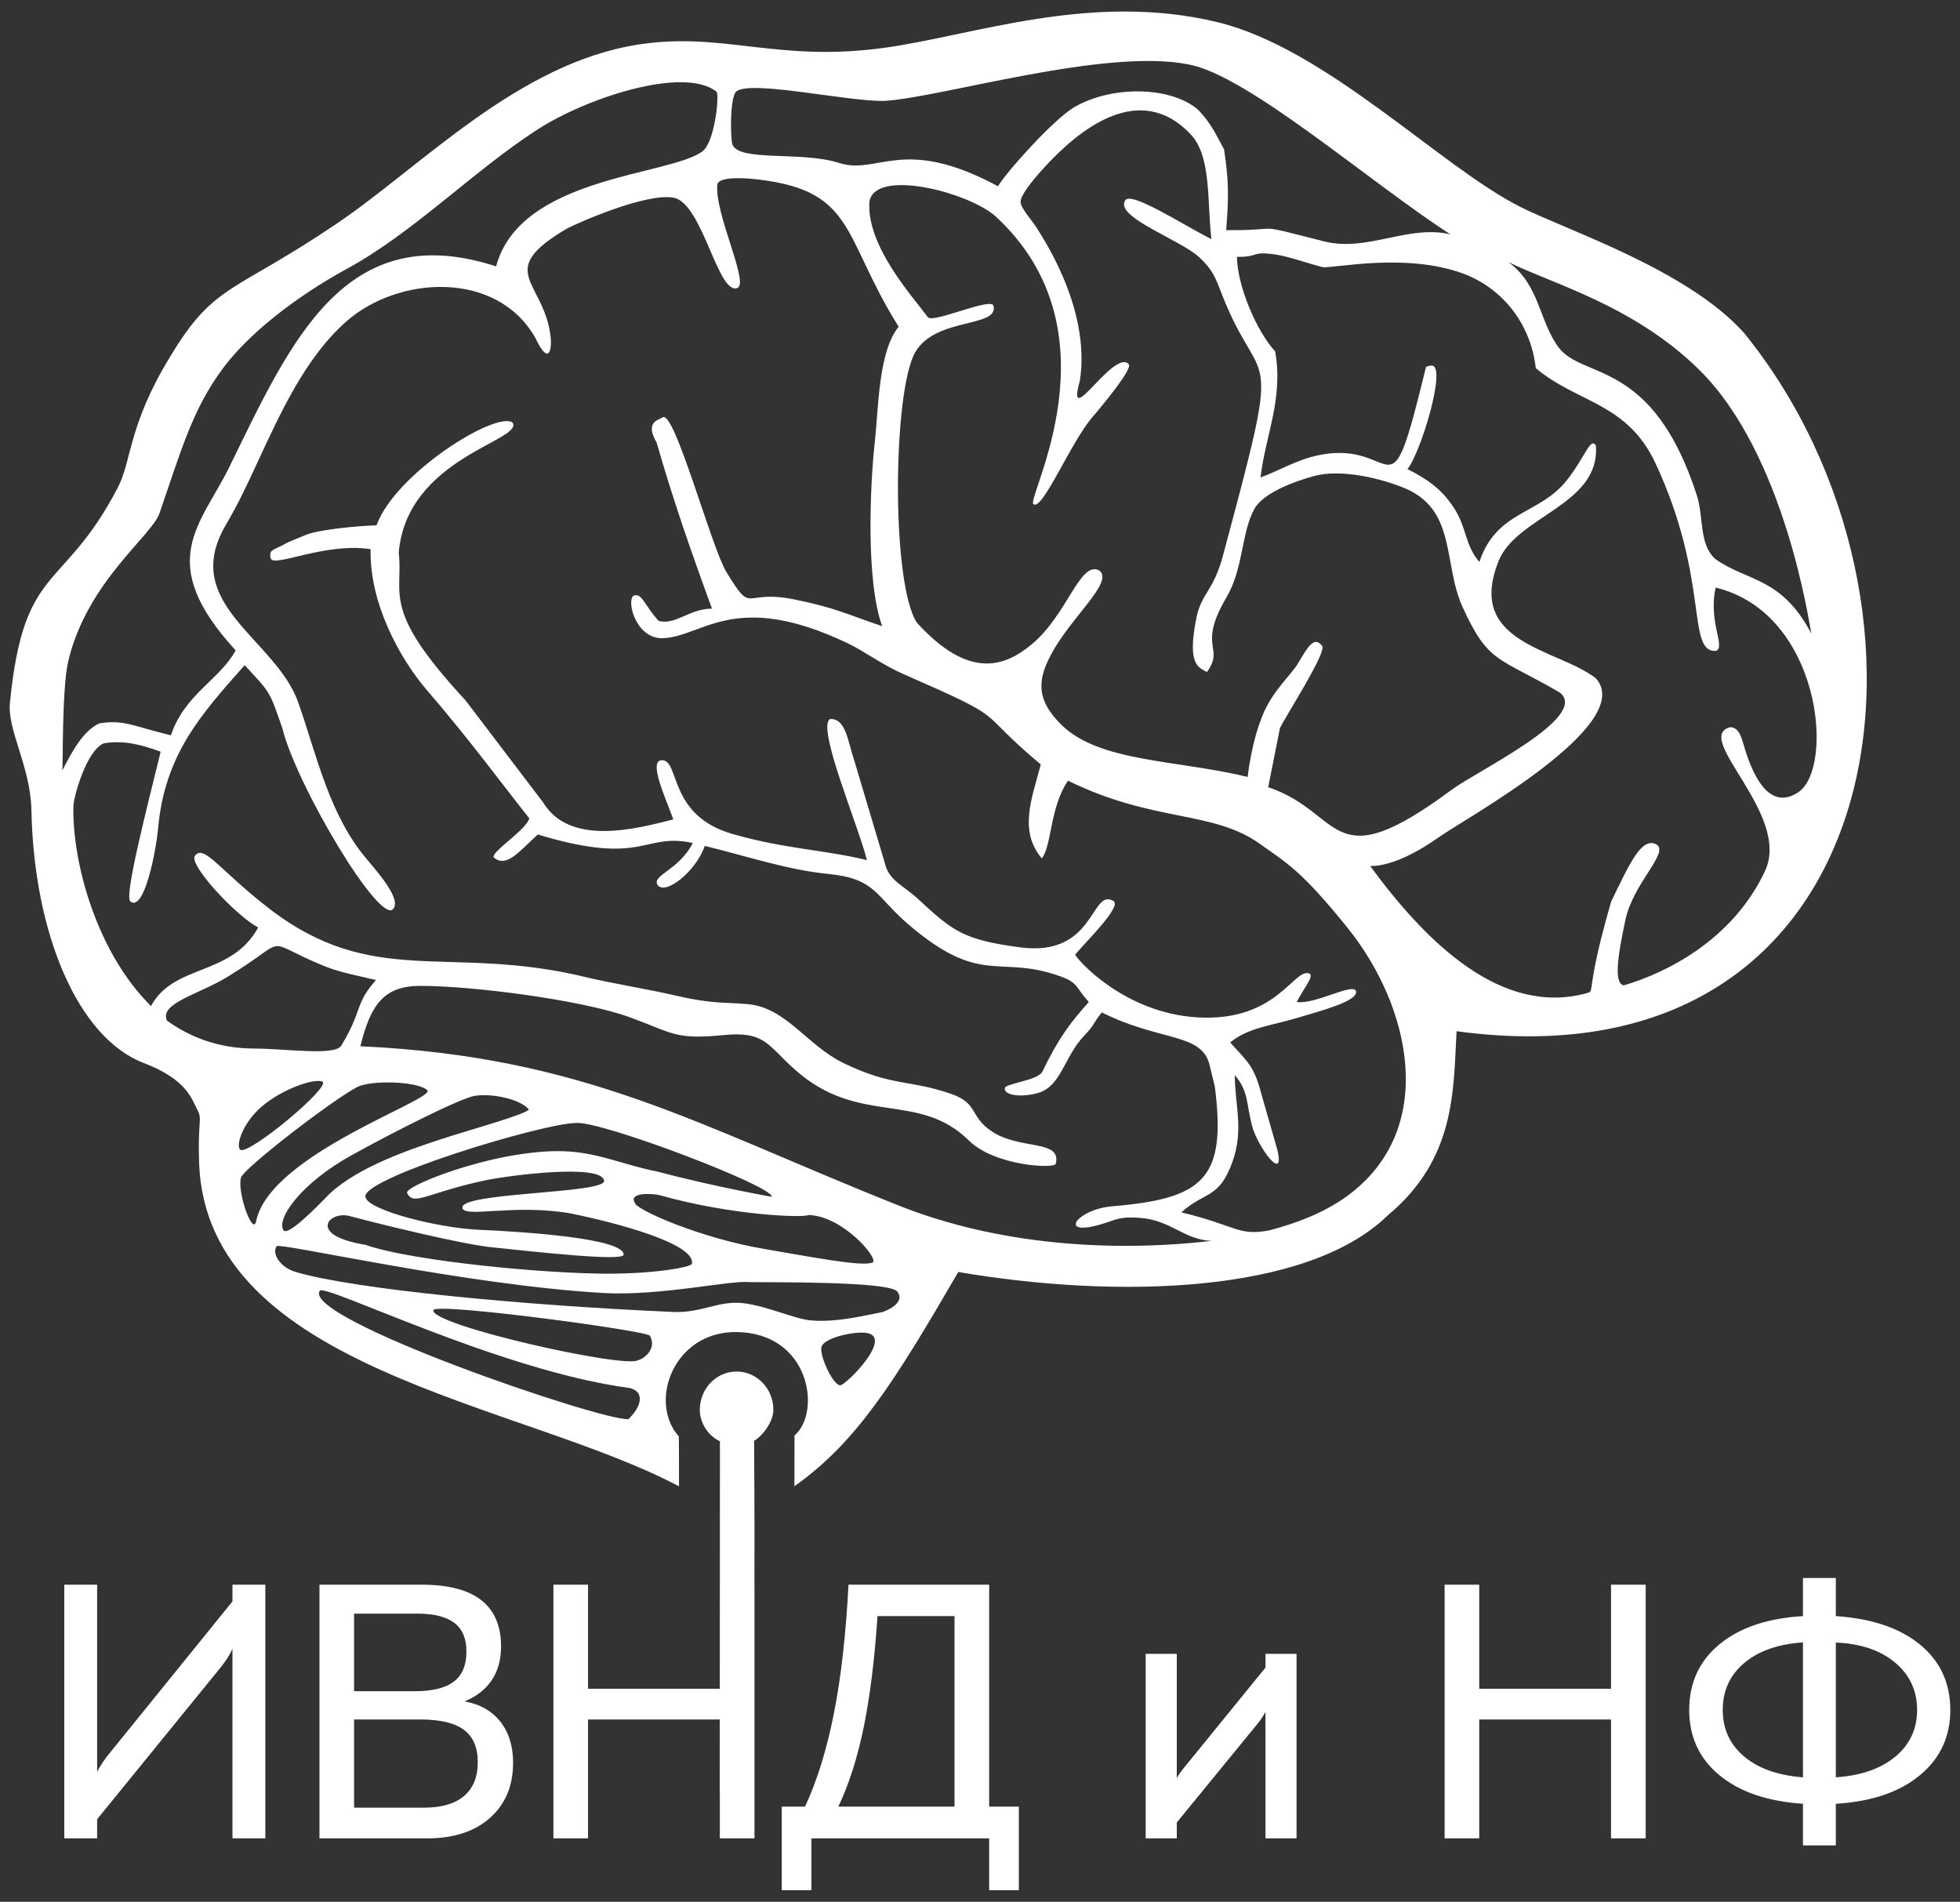 <?xml version="1.0" encoding="UTF-8"?> <svg xmlns="http://www.w3.org/2000/svg" width="101" height="98" viewBox="0 0 101 98" fill="none"><rect x="0" y="0" width="101" height="98" fill="#333333" stroke="none"/><path fill-rule="evenodd" clip-rule="evenodd" d="M8.609 52.597C9.833 53.478 11.318 54.025 13.081 54.032C14.759 54.037 17.257 54.422 17.585 53.883C18.712 52.024 18.26 51.757 19.376 50.501C18.482 50.285 17.547 50.123 16.704 49.779C13.318 48.395 15.143 48.252 11.706 50.347C10.207 51.259 8.184 51.703 8.609 52.597ZM94.601 91.586C95.9 91.498 96.923 91.14 97.669 90.519C98.415 89.897 98.789 89.096 98.789 88.113C98.789 87.119 98.409 86.305 97.654 85.672C96.899 85.038 95.882 84.695 94.601 84.641L94.601 91.586ZM92.908 84.633C91.622 84.719 90.61 85.077 89.876 85.698C89.141 86.32 88.774 87.126 88.774 88.113C88.774 89.096 89.141 89.895 89.874 90.51C90.605 91.129 91.615 91.486 92.908 91.586V84.633ZM92.908 83.278V81.314H94.601V83.278C96.455 83.403 97.903 83.892 98.941 84.747C99.981 85.601 100.5 86.726 100.5 88.117C100.5 89.498 99.976 90.618 98.928 91.483C97.879 92.349 96.438 92.838 94.601 92.949V95.094H92.908V92.949C91.071 92.825 89.636 92.334 88.599 91.473C87.563 90.616 87.046 89.498 87.046 88.117C87.046 86.72 87.563 85.593 88.599 84.736C89.636 83.875 91.071 83.39 92.908 83.278ZM74.442 81.66H76.226V87.022H83.017V81.66H84.803V94.731H83.017V88.604H76.226V94.731H74.442V81.66ZM65.21 88.222C65.141 88.347 65.068 88.462 64.992 88.57C64.919 88.677 64.841 88.78 64.758 88.88L60.64 93.913V94.731H59.038V85.223H60.64V91.623C60.741 91.447 60.889 91.24 61.086 91.001C61.125 90.949 61.157 90.913 61.174 90.895L65.21 85.932V85.223H66.812V94.731H65.21V88.222ZM43.725 81.66H50.972V93.095H52.502V97.402H50.972V94.731H41.813V97.402H40.284V93.095H41.485C42.113 91.741 42.608 90.137 42.973 88.287C43.34 86.434 43.588 84.225 43.725 81.66ZM45.218 83.278C45.07 85.507 44.832 87.417 44.508 89.001C44.18 90.588 43.747 91.952 43.2 93.095H49.187V83.278H45.218ZM28.518 81.66H30.302V87.022H37.091L37.094 81.66H37.095L37.099 74.267C36.546 74.025 36.061 73.368 36.061 72.65C36.061 71.559 36.91 70.675 37.957 70.675C39.005 70.675 39.852 71.559 39.852 72.65C39.852 73.269 39.292 73.99 38.858 74.249C38.858 74.361 38.892 77.773 38.877 81.66H38.879V94.731H37.094V92.381H37.087L37.09 88.604H30.302V94.731H28.518L28.518 81.66ZM18.246 88.604V93.149H21.851C22.752 93.149 23.438 92.949 23.912 92.549C24.382 92.149 24.619 91.567 24.619 90.807C24.619 90.049 24.382 89.492 23.905 89.137C23.432 88.783 22.679 88.604 21.648 88.604L18.246 88.604ZM18.246 83.15V87.149H21.362C22.282 87.149 22.956 86.984 23.387 86.653C23.82 86.323 24.036 85.805 24.036 85.101C24.036 84.438 23.83 83.948 23.414 83.629C23.001 83.311 22.364 83.15 21.506 83.15L18.246 83.15ZM16.462 81.66H21.744C23.104 81.66 24.122 81.926 24.801 82.456C25.481 82.99 25.82 83.787 25.82 84.844C25.82 85.517 25.662 86.095 25.344 86.574C25.025 87.053 24.558 87.419 23.939 87.675C24.722 87.81 25.335 88.156 25.778 88.71C26.219 89.268 26.44 89.974 26.44 90.825C26.44 92.019 26.045 92.971 25.252 93.673C24.461 94.379 23.38 94.731 22.012 94.731H16.462L16.462 81.66ZM3.313 81.66H5.005V91.298C5.093 91.131 5.191 90.97 5.294 90.813C5.397 90.655 5.539 90.47 5.715 90.259L11.979 82.52V81.66H13.673V94.731H11.979V84.968C11.897 85.141 11.807 85.301 11.713 85.451C11.618 85.595 11.515 85.741 11.403 85.883L5.005 93.746V94.731H3.313L3.313 81.66ZM74.748 12.079C70.671 9.465 64.285 3.859 61.231 3.317C56.935 2.46 48.54 5.015 45.603 5.197C43.798 5.27 38.514 4.061 37.909 4.745C37.594 5.182 37.643 7.233 37.749 7.468C38.149 8.34 41.292 7.783 43.213 8.389C45.253 9.056 46.498 6.944 51.429 9.599C51.77 8.978 54.28 6.137 55.389 5.504C57.394 4.365 60.423 4.473 61.767 5.681C62.431 6.412 62.58 6.778 63.078 7.701C63.319 9.302 63.323 10.119 63.186 11.859C66.334 11.888 64.319 11.449 68.241 12.44C70.456 12.999 72.591 11.556 74.748 12.079ZM77.732 13.506C79.341 14.687 79.298 16.507 80.299 17.879C81.546 19.588 85.15 18.432 87.441 25.532C87.802 26.645 87.538 28.055 88.397 28.808C90.032 29.975 91.801 29.72 93.337 32.646C93.226 32.097 91.971 23.414 87.57 19.064C84.191 15.725 79.934 14.607 77.732 13.506ZM36.92 4.72C35.218 3.395 30.209 5.045 27.68 6.685C24.353 8.842 21.342 11.957 17.889 13.845C15.121 15.358 12.752 17.267 11.469 19.005C9.919 21.103 9.348 23.172 8.216 26.457C7.82 27.612 4.473 29.998 3.515 34.08C3.181 35.505 3.253 39.597 3.209 39.707C3.702 38.751 4.261 37.679 5.113 37.278C6.39 37.067 6.849 37.417 8.807 37.891C9.516 35.769 11.317 35.032 12.145 33.515C7.92 28.92 10.362 27.052 11.839 24.023C15.018 17.512 17.804 11.204 25.565 13.727C26.803 9.085 34.456 9.068 36.188 7.808C36.842 7.331 37.081 4.867 36.92 4.72ZM47.246 32.086C49.945 35.046 51.777 34.356 53.168 33.2C55.011 31.67 55.648 28.867 56.647 29.397C57.428 29.984 55.176 31.801 54.157 33.739C53.531 34.926 53.296 35.982 54.705 37.359C56.669 39.281 60.658 39.153 64.292 40.035C64.305 39.987 64.471 38.21 65.13 36.702C65.629 35.559 66.612 34.672 66.875 34.201C67.374 33.379 67.703 32.731 68.132 33.285C68.382 33.606 66.259 36.883 65.957 37.52L65.35 40.565C69.259 41.865 68.471 45.396 74.805 40.697C76.115 39.724 81.944 36.942 80.38 35.688C77.217 33.844 76.711 34.215 75.378 31.305C74.327 29.009 75.101 26.214 72.272 25.109C70.746 24.513 68.934 24.212 67.773 24.516C66.712 24.793 65.092 25.4 64.637 26.226C63.962 27.451 64.074 29.299 63.21 30.764C61.662 33.393 63.141 33.33 62.191 34.632C61.839 34.397 61.135 34.385 61.652 31.84C61.909 30.563 62.523 30.47 63.004 28.685C66.106 17.166 65.124 20.373 63.119 15.55C62.69 14.516 62.628 14.014 61.775 13.237C60.791 12.341 57.456 11.189 57.975 10.341C58.234 9.802 60.929 11.57 62.423 12.323C62.2 10.32 62.422 8.056 61.362 6.928C58.722 4.124 55.584 6.67 53.745 8.703C53.132 9.379 52.59 10.082 52.59 10.393C52.59 10.7 53.084 11.242 53.389 11.691C53.541 11.966 56.245 15.789 55.645 19.625C54.888 22.312 57.409 17.934 58.168 18.77C58.361 19.016 56.882 20.805 56.288 21.5C55.168 22.803 53.721 26.332 53.258 25.982C52.825 25.733 57.807 17.109 51.273 11.12C49.807 9.876 45.124 8.686 44.803 10.374C44.628 12.647 47.001 15.249 47.815 16.348C48.084 16.675 51.082 15.296 51.199 15.76C51.469 16.899 48.207 16.336 47.162 18.15C46.017 20.133 45.908 30.017 47.246 32.086ZM18.422 56.007C19.107 55.659 21.503 55.7 22.027 56.183C22.405 56.674 14.002 59.447 13.213 62.866C13.062 63.828 12.2 61.419 12.42 60.678C12.558 60.209 17.097 56.696 18.422 56.007ZM16.608 55.734C17.117 55.969 12.799 59.557 12.38 59.246C12.126 58.999 12.543 57.835 13.475 57.032C14.55 56.106 16.209 55.551 16.608 55.734ZM32.431 71.522C32.431 71.522 32.984 71.602 32.969 72.103C32.952 72.615 32.382 73.129 32.382 73.129C30.974 73.224 15.559 67.95 16.475 66.516C16.692 66.096 25.739 70.633 32.431 71.522ZM33.49 68.83C33.881 69.541 33.124 70.05 32.879 70.089C32.271 70.545 22.173 68.289 22.331 67.514C22.388 67.098 33.344 68.571 33.49 68.83ZM15.292 65.56C14.408 65.328 13.991 64.558 14.258 64.215C14.493 64.029 24.009 66.225 31.113 66.629C33.97 66.793 37.734 65.959 38.556 66.068C39.638 66.085 45.815 66.013 46.236 66.552C46.603 67.02 46.012 67.425 45.473 67.611C44.644 67.764 43.17 68.152 41.816 68.044C40.977 67.978 39.594 67.327 38.377 67.162C37.042 66.981 36.195 67.67 34.682 67.605C27.052 67.273 18.317 66.444 15.292 65.56ZM27.244 57.159C27.313 57.352 24.348 58.188 23.25 58.536C21.195 59.189 18.506 60.098 16.986 61.513C16.086 62.442 14.845 63.669 14.614 63.403C14.21 62.827 15.501 60.974 18.117 59.53C20.512 58.207 23.702 56.608 24.461 56.469C25.284 56.333 26.76 56.606 27.244 57.159ZM29.688 57.867C30.998 57.756 39.891 61.145 39.767 61.671C39.767 61.671 36.827 61.155 33.847 60.365C32.343 60.072 31.201 59.548 29.69 59.37C26.273 58.966 20.885 61.051 20.974 61.462C21.301 62.188 22.011 61.458 24.977 60.83C26.293 60.552 30.976 59.961 31.129 60.831C31.312 61.514 23.761 61.426 23.825 62.233C23.909 62.792 26.47 62.013 29.403 62.528C31.855 63.026 35.861 64.104 35.654 65.124C35.617 65.303 33.514 65.688 30.737 65.627C26.711 65.536 20.773 64.852 18.831 64.145C15.816 63.658 16.943 62.404 17.979 62.654C19.657 63.1 23.607 64.067 25.225 64.26C27.742 64.521 32.07 65.006 32.137 64.658C32.169 63.809 26.978 63.472 24.689 63.371C22.544 63.277 19.057 62.373 18.847 61.724C18.327 60.804 27.931 57.882 29.688 57.867ZM41.655 62.609C43.444 62.653 45.311 64.88 44.969 65.053C44.472 65.305 41.577 64.727 39.416 64.364C36.067 63.801 32.776 62.332 32.721 61.994C32.342 61.406 33.705 61.505 34.02 61.595C37.766 62.65 41.479 62.76 41.655 62.609ZM44.52 68.673C46.221 68.754 43.572 71.407 43.293 71.385C42.899 71.353 42.206 69.811 42.333 69.398C42.464 68.969 43.792 68.637 44.52 68.673ZM46.299 62.117C51.372 64.139 57.235 64.546 62.436 63.942C61.002 63.887 60.352 62.87 58.722 62.755C57.494 62.666 57.446 62.934 56.386 63.181C54.599 63.594 55.574 62.307 57.311 62.16C62.004 61.766 63.216 60.763 62.6 55.986C62.598 55.969 62.309 54.787 62.296 54.753C61.818 53.231 59.68 53.632 56.778 52.17C56.285 52.772 56.481 52.725 55.864 53.373C54.816 54.48 54.69 55.996 53.461 56.329C52.58 56.566 51.754 56.432 51.777 56.091C51.73 55.84 53.389 55.701 53.699 55.252C54.554 53.483 55.124 52.739 56.108 51.631C55.378 50.835 55.594 50.651 54.605 50.299C51.429 49.172 50.577 50.866 46.787 47.615C45.131 46.195 45.131 45.274 42.704 45.037C40.587 44.831 38.403 44.096 36.315 43.589C35.881 44.887 34.274 46.175 33.878 45.592C33.596 45.092 34.998 44.829 35.7 43.441C33.133 42.878 33.221 44.667 27.713 43.002C26.699 43.931 26.101 44.714 25.453 44.196C25.224 43.94 27.101 42.796 27.275 42.169C25.942 40.499 24.199 38.113 22.022 35.592C20.591 33.933 19.028 31.061 19.098 28.3C16.746 27.933 14.071 29.28 13.949 28.766C13.83 28.283 14.13 28.363 14.774 27.98C14.835 27.943 15.64 27.607 15.814 27.543C16.554 27.267 18.605 27.088 19.401 27.07C20.392 24.359 25.587 21.158 26.412 21.776C27.009 22.704 20.978 23.572 20.548 28.465C20.793 30.685 19.612 31.367 23.986 36.087L27.989 41.35C29.372 43.622 32.78 42.711 34.697 42.225C34.236 40.972 33.383 39.131 34.142 39.173C35.037 39.252 34.444 42.026 37.749 42.976C40.436 43.749 42.465 43.785 44.674 44.322C44.199 42.453 42.069 37.471 42.773 37.052C43.597 37.009 43.683 38.206 44.014 39.166L45.594 44.465C45.799 45.385 46.557 45.626 47.285 46.303C49.116 48.006 49.66 48.429 52.561 48.816C56.455 49.338 56.196 45.739 57.373 46.428C57.86 46.679 55.878 48.611 55.403 49.191C55.472 49.407 57.886 52.192 61.694 52.425C65.855 52.68 66.699 49.784 67.498 50.178C67.695 50.342 67.153 50.977 66.82 51.635C67.773 51.773 69.742 50.615 69.878 51.079C69.984 51.597 68.034 52.094 66.805 52.465C65.524 52.852 64.303 52.953 63.392 53.72C64.418 54.839 64.646 54.988 65.068 56.613L65.825 59.258C66.234 61.018 64.79 59.087 64.514 57.995C64.21 56.805 64.339 56.237 63.632 55.4C63.618 56.864 64.113 58.183 63.51 59.867C62.812 61.813 62.076 61.377 60.879 62.473C63.761 63.173 63.794 63.696 65.383 63.407C66.982 62.995 68.374 62.401 69.443 61.616C74.109 58.183 72.72 51.877 69.432 47.801C67.055 44.852 66.316 44.48 64.93 43.489C62.485 41.738 59.457 42.403 55.034 40.228C54.085 41.639 54.222 43.505 53.687 44.236C52.492 42.822 53.158 41.17 53.633 39.394C50.073 36.42 52.257 37.233 46.576 34.745C45.427 34.242 44.556 33.56 43.647 33.13C37.87 30.392 36.242 32.787 34.182 32.886C32.798 32.952 32.281 31.029 32.632 30.704C33.073 30.504 33.195 31.183 33.94 31.993C34.79 32.239 35.544 31.354 36.69 31.364C35.642 28.509 34.672 25.729 33.837 22.804C33.216 21.746 33.921 21.647 34.157 21.504C34.757 21.138 36.664 28.207 37.416 29.447C38.826 31.773 38.224 30.343 40.917 30.886C43.13 31.333 43.681 31.676 45.461 32.266C44.619 29.981 44.825 25.041 45.084 22.733C45.273 20.997 45.268 18.108 46.309 16.837C43.307 12.05 44.158 9.695 38.585 9.2C38.361 9.195 37.001 9.077 36.962 9.529C36.83 11.039 38.627 14.607 37.993 14.842C36.992 15.214 36.202 10.476 34.718 10.189C33.301 9.915 29.709 11.511 29.19 11.792C25.445 14.014 28.038 14.456 28.376 17.357C28.441 17.919 28.321 18.966 27.573 17.388C25.568 13.898 20.479 14.209 17.805 16.6C15.739 18.447 14.463 21.239 13.216 23.938C12.711 25.033 12.238 26.029 11.647 27.032C9.213 31.146 14.225 32.898 15.383 36.234C16.354 39.037 16.982 42.012 18.899 44.272C19.623 45.127 20.654 46.339 20.268 46.83C19.584 47.717 15.27 40.45 14.55 37.529C13.87 35.559 13.938 35.72 12.608 34.276C10.322 36.853 8.476 38.908 8.143 42.728C8.057 43.702 7.46 46.993 6.723 46.46C6.376 46.228 7.556 41.702 8.278 38.735C7.195 38.342 6.358 38.144 5.358 38.301C4.439 38.668 3.793 41.103 3.783 41.52C3.71 44.483 5.015 49.123 7.782 51.841C8.961 49.648 11.922 50.324 13.306 47.791C12.226 47.246 9.662 44.532 10.055 44.087C10.51 43.505 11.322 44.831 13.789 46.756C19.249 51.008 23.084 48.62 30.228 50.361C31.353 50.636 33.59 51.014 34.716 51.279C36.704 51.746 37.244 51.631 38.527 51.743C40.51 51.915 41.567 53.856 43.465 54.78C45.976 56 46.856 55.618 49.02 56.371C50.446 56.869 49.944 57.539 51.125 58.313C52.587 59.27 54.713 58.704 54.404 59.969C54.354 60.24 51.255 60.083 49.932 58.776C47.319 56.193 44.269 58.062 40.969 55.123C39.56 53.869 39.428 53.134 37.326 53.335C34.773 53.578 34.754 53.264 32.491 52.434C29.996 51.518 24.274 50.795 21.649 50.803C19.843 50.808 19.112 51.687 18.57 53.913C30.179 54.458 35.897 57.974 46.299 62.117ZM65.709 18.106C66.147 20.548 65.206 22.439 64.955 24.605C65.9 24.258 66.805 23.699 67.915 23.464C72.151 22.562 71.471 27.176 73.487 18.894C73.552 18.91 73.597 18.824 73.802 18.843C74.541 18.912 73.215 23.331 72.527 24.171C73.6 24.713 74.284 25.217 74.891 26.124C75.604 27.189 75.456 28.04 76.231 28.959C77.118 26.299 79.318 26.534 80.724 24.767C81.681 23.567 81.958 22.49 82.236 22.961C82.474 26.021 78.158 26.581 77.224 28.91C75.508 33.184 80.253 33.413 82.236 34.952C84.358 37.329 75.512 42.176 74.166 43.127C73.257 43.77 71.811 44.638 70.607 44.627C73.498 48.568 77.386 52.412 81.81 51.165C82.198 51.055 81.693 51.041 83.031 46.44C83.939 44.597 84.578 43.083 85.364 43.518C86.03 43.942 84.161 45.499 83.757 47.407C83.346 49.336 83.163 50.657 83.669 50.778C85.905 50.123 89.282 48.425 90.948 44.894C92.332 41.962 87.176 37.99 89.163 37.471C89.443 37.493 89.643 37.633 89.826 38.294C90.237 39.761 91.1 41.868 92.668 40.824C94.554 39.57 93.851 31.597 88.409 30.278C88.017 32.061 88.938 33.335 88.428 33.539C86.881 33.632 88.127 29.916 85.311 23.879C83.843 20.731 81.3 20.785 79.14 18.971C78.87 16.561 77.301 14.813 75.432 14.111C72.459 12.995 68.711 13.842 68.153 13.766C67.44 13.589 66.452 13.224 65.758 13.12C64.416 12.925 64.946 13.247 63.738 13.237C63.774 14.787 64.759 17.072 65.709 18.106ZM40.936 76.587C44.139 74.319 46.083 71.223 49.381 65.546C57.519 66.934 67.34 66.694 71.504 62.635C75.026 59.709 74.888 56.186 75.058 53.139C97.865 56.242 101.232 31.142 89.869 17.153C86.93 13.878 80.782 11.89 78.332 10.655C74.207 8.573 68.335 2.491 62.727 1.14C56.184 -0.437 50.146 1.84 45.54 2.468C40.009 3.223 37.264 1.615 32.883 2.297C26.679 3.263 21.727 8.561 17.375 11.508C12.034 15.126 11.052 14.574 8.771 18.375C6.605 21.908 6.798 23.737 6.063 25.141C3.23 30.556 1.235 28.986 0.517 36.16C0.341 37.588 1.575 39.477 1.619 41.752C1.744 48.084 4.006 53.48 7.41 54.778C9.652 55.635 9.876 56.641 10.187 57.222C10.432 57.68 10.182 57.815 10.26 59.935C10.649 70.589 26.845 72.272 34.988 76.59C34.988 76.59 34.992 74.417 34.98 74.025C33.385 72.206 34.728 68.601 37.956 68.64C41.752 68.688 42.336 72.778 40.942 73.97L40.936 76.587Z" fill="white"></path></svg> 